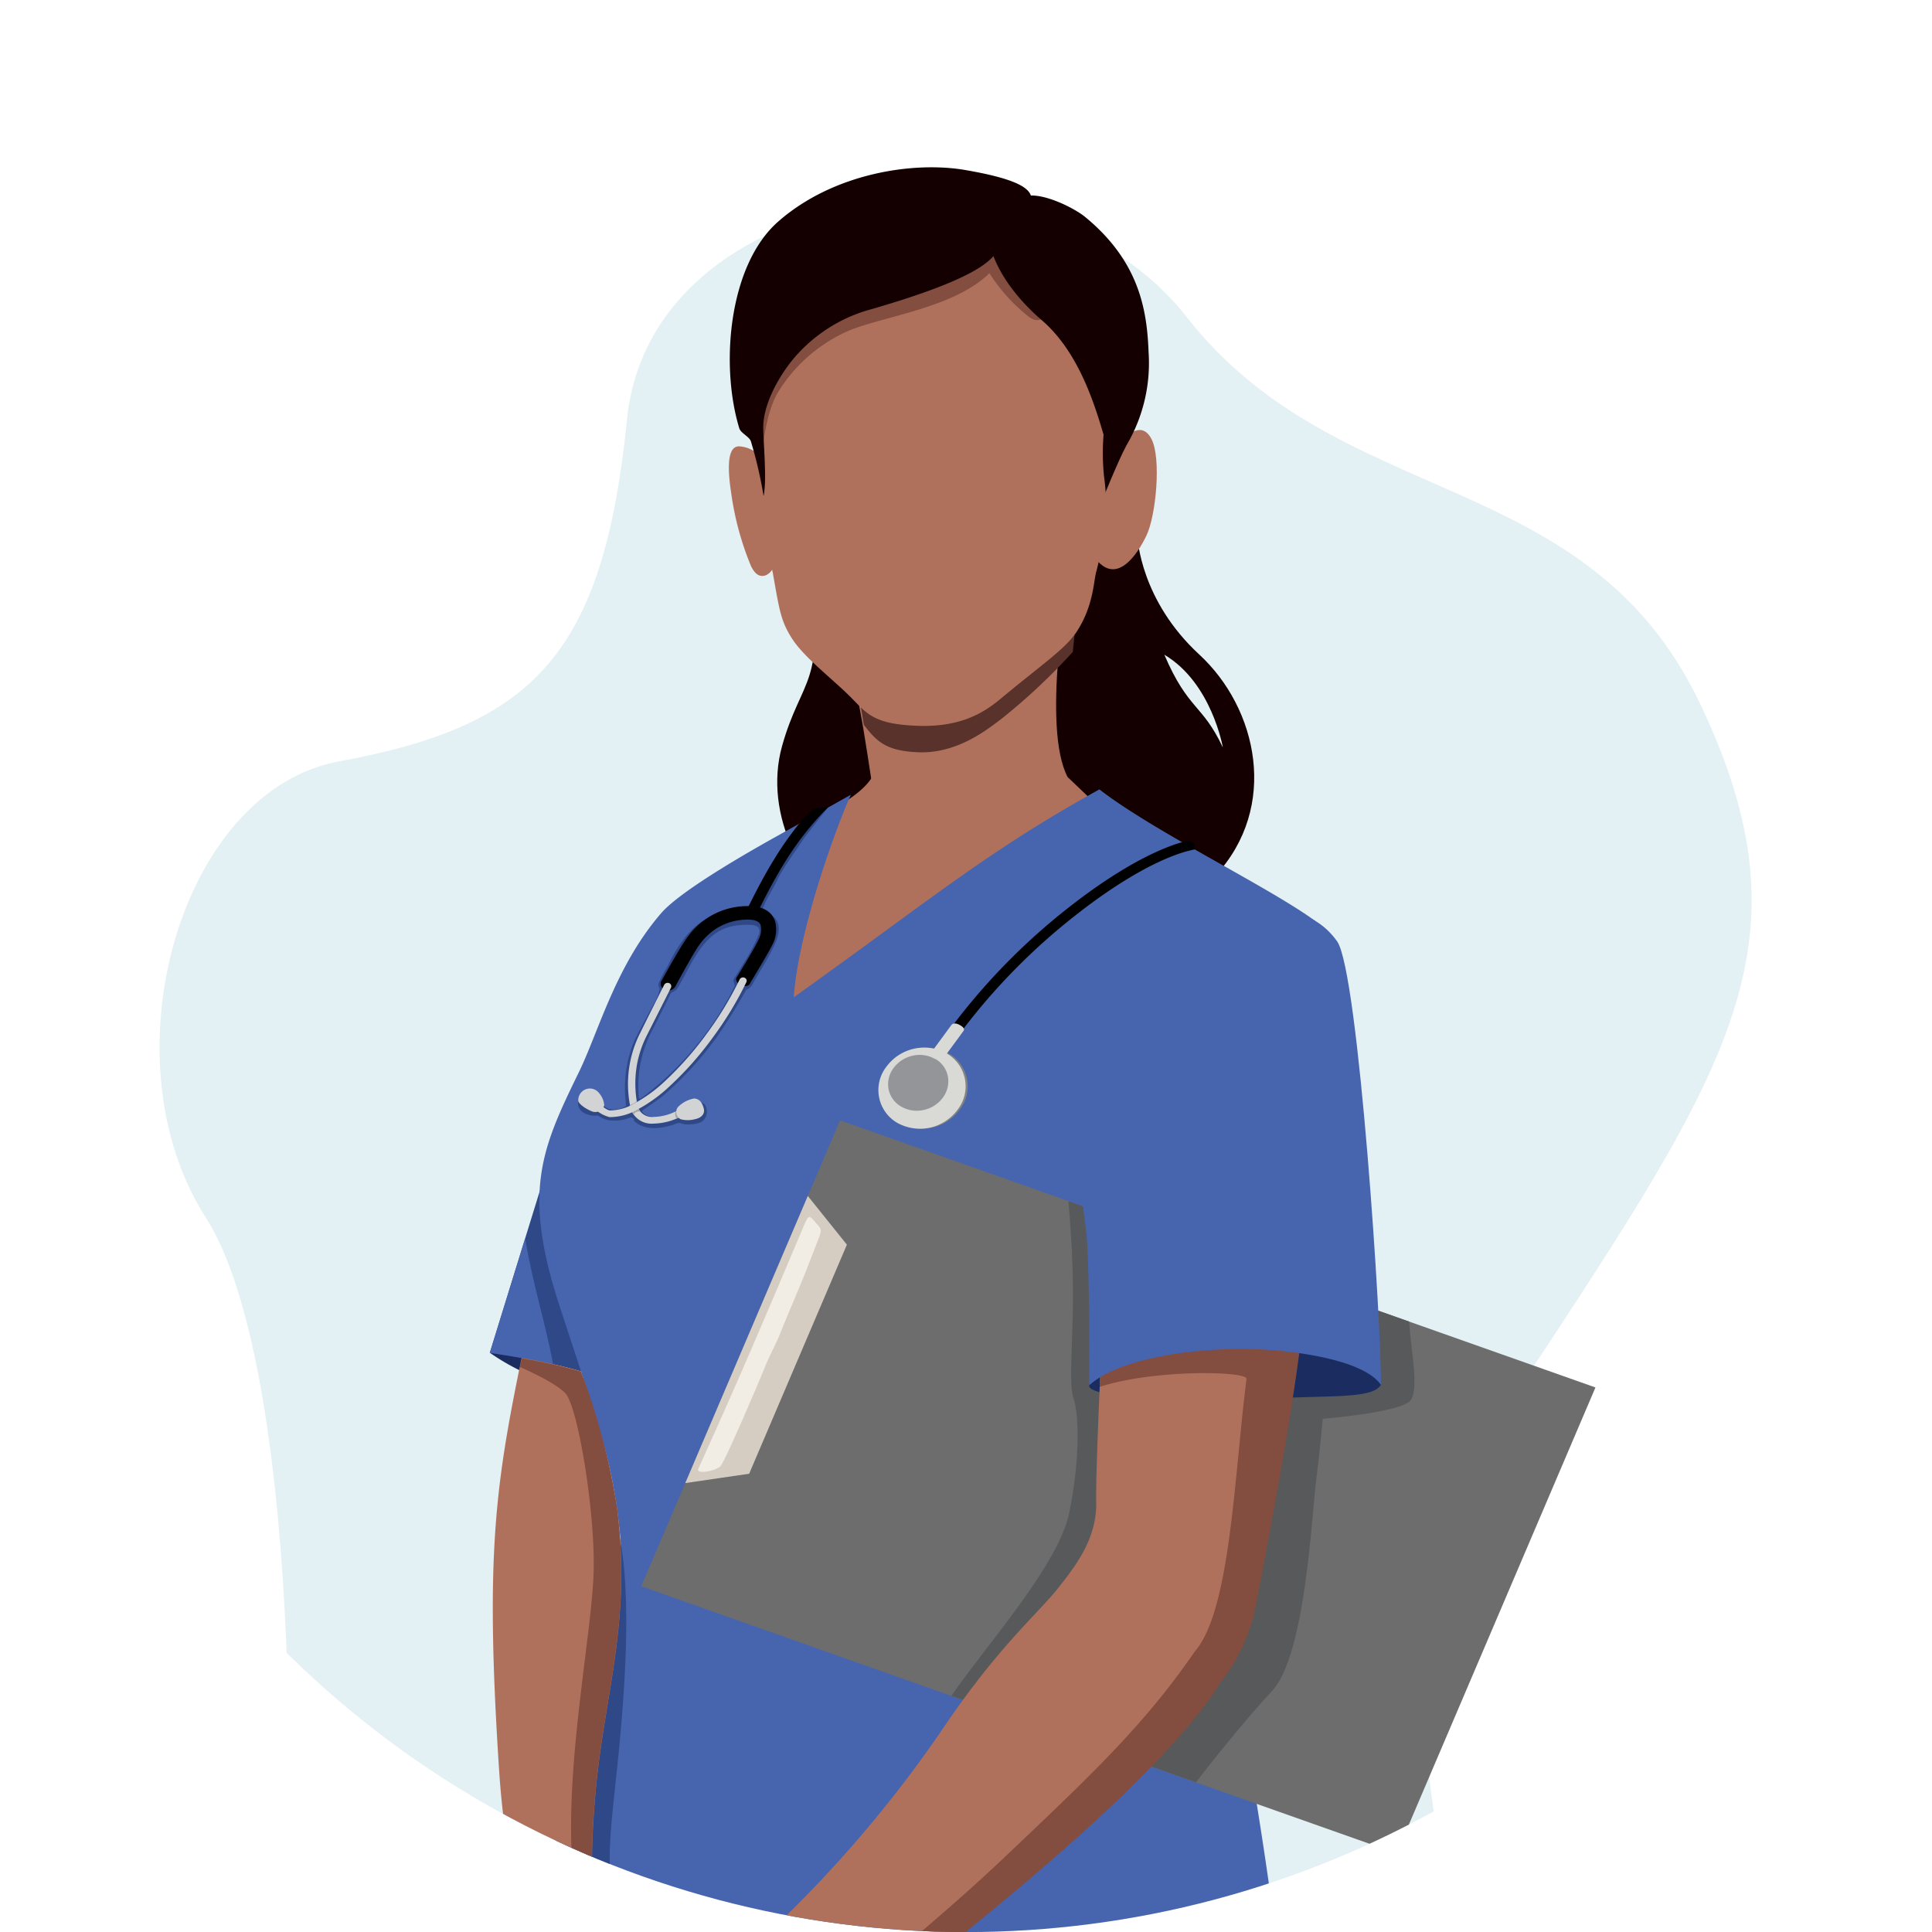 <?xml version="1.0" encoding="UTF-8"?>
<svg xmlns="http://www.w3.org/2000/svg" xmlns:xlink="http://www.w3.org/1999/xlink" id="Layer_1" data-name="Layer 1" width="4.05in" height="4.05in" viewBox="0 0 291.57 291.57">
  <defs>
    <style>.cls-1{fill:none;}.cls-2{clip-path:url(#clip-path);}.cls-3{fill:#76b8cc;opacity:0.2;}.cls-4{fill:#1b2c60;}.cls-10,.cls-11,.cls-12,.cls-13,.cls-14,.cls-15,.cls-16,.cls-17,.cls-18,.cls-19,.cls-20,.cls-4,.cls-5,.cls-6,.cls-7,.cls-8,.cls-9{fill-rule:evenodd;}.cls-5{fill:#2f4887;}.cls-6{fill:#4764ae;}.cls-7{fill:#140000;}.cls-8{fill:#b0715c;}.cls-9{fill:#59322c;}.cls-10{fill:#6d6d6d;}.cls-11{fill:#d6cdc2;}.cls-12{fill:#f1ede5;}.cls-13{fill:#58595b;}.cls-14{fill:#834d3f;}.cls-16{fill:#818281;}.cls-17{fill:#d9dad5;}.cls-18{fill:#939598;}.cls-19{fill:#d1d3d4;}.cls-20{fill:#a5a5a4;}</style>
    <clipPath id="clip-path">
      <circle class="cls-1" cx="145.79" cy="145.79" r="145.79"></circle>
    </clipPath>
  </defs>
  <g class="cls-2">
    <path class="cls-3" d="M227.21,306.16s-28.89-49.63,2.69-97.6,43.8-66.3,26.69-102.32-54.47-29-77.48-58.37S98.23,27.53,94.64,63.21s-14.13,46.3-43.48,51.7c-24,4.4-35.45,44.88-20.12,68.8s13.7,108.09,10,113.83Z"></path>
    <path class="cls-4" d="M73.92,204.15a34.07,34.07,0,0,0,5.41,3.08c4,1.94,5-3.24,5-3.24L78,203Z"></path>
    <path class="cls-5" d="M90.8,208.07s-4-2-16.88-3.92l9.55-30.9S90,192.11,90.8,208.07Z"></path>
    <path class="cls-6" d="M79.25,186.9c1.34,7.76,3.07,12.68,4.22,19-2.43-.55-5.57-1.15-9.55-1.73Z"></path>
    <path class="cls-7" d="M171.69,81.26s.45,9.36,9.28,17.5,12.08,23,2.46,33.39-45.85,10.4-54,6.43-14.31-15.59-11.4-26,6.82-9.47,3.91-26,49.76-5.39,49.76-5.39Zm12.86,31.55s-1.68-9.77-8.83-14C179.32,107.2,181.44,106.2,184.55,112.81Z"></path>
    <path class="cls-8" d="M132.69,114.82c-.84,1.86-.6,4.1-9,8.35a59.93,59.93,0,0,0-5.07,5.32c-6,7.77-3.53,29.59-3.53,29.59l50.82-26.44Z"></path>
    <path class="cls-8" d="M161.18,87.76s-4,22-.06,29.51l6.75,6.44-38.45,14.87s3.66-10.74,2.07-21-2.63-18-6.13-23.21S157.43,84.43,161.18,87.76Z"></path>
    <path class="cls-9" d="M138.64,113.53c5.9.21,10.44-3.49,12.64-5.16a91,91,0,0,0,10.63-10,110.88,110.88,0,0,1,1.74-12c-3.74-3.33-41.8,1.46-38.29,6.68,2.67,4,3.9,9.4,5,16.32C132.35,112,133.84,113.35,138.64,113.53Z"></path>
    <path class="cls-6" d="M128.41,119.94s-7.46,4.19-11,6.16c-6.13,3.41-15,8.64-17.65,11.74-6.9,8-9.39,17.82-12.45,24.08-5.64,11.54-8.47,18-2.88,35.12,6,18.42,7.84,22.92,9,33.3a39.14,39.14,0,0,1,.32,4.27c0,6.71-1.88,17.36-3.44,28.82a582.93,582.93,0,0,0-5.52,94.71c15.92,6.67,78.65,12.17,113,2.32-.95-22-1.86-54.13-10.19-100.27-2.83-15.68-3.82-25.51-3.18-32.75S198.51,139,198.51,139c-7.14-5.21-24.5-13.57-32.59-19.87-16.93,9.36-25.06,16.33-46.13,31.38C120.44,140.91,125.88,125.57,128.41,119.94Z"></path>
    <path class="cls-8" d="M169.86,66.05s2.37-2.71,3.9.17.7,11.6-.74,14.6-4.33,7.12-7.3,3.94,1.07-16,1.07-16Z"></path>
    <path class="cls-8" d="M114.41,68.54a4.71,4.71,0,0,0-2.89-1.18c-2.34,0-1.35,5.81-1.1,7.55a44.65,44.65,0,0,0,2.94,10.57c.52,1,1,1.42,1.67,1.44.92,0,1.73-.87,2.17-2.45C117.94,81.8,116,70.92,114.41,68.54Z"></path>
    <path class="cls-7" d="M166.65,57.87s-1,11-.51,18.13c0,0,2.6-6.48,3.85-8.77C170.62,62.64,166.65,57.87,166.65,57.87Z"></path>
    <path class="cls-8" d="M141.27,32.85s-20.63.76-25,11.52-1.58,17.19-1.58,18.8.93,6.77.74,9.57c-.05.7-.1,1.42-.14,2.19a35.2,35.2,0,0,0,.44,8.2c.26,1.36.71,2.29.89,3.29,1,5.58,1.17,7.25,2.94,10s6,6,8.62,8.59,3.43,4.3,10.44,4.53,10.47-2.49,12.59-4.25c5.92-4.93,9.55-7.34,11.25-9.91,2.63-4,2.57-7.78,3-9.16a54.22,54.22,0,0,0,1.38-7.37,32.79,32.79,0,0,0-.23-7c-.56-5.67.37-9,.74-13.46S168.32,33.36,141.27,32.85Z"></path>
    <polygon class="cls-10" points="96.77 239.39 126.78 169.08 240.78 209.39 210.77 279.7 96.77 239.39"></polygon>
    <polygon class="cls-11" points="103.42 223.82 113.06 222.41 127.81 187.84 121.91 180.49 103.42 223.82"></polygon>
    <path class="cls-12" d="M105.4,221.64c6.54-14.45,9.72-22,15.87-36.55.77-1.83.82-1.78,1.91-.48s1,.54-1.13,6.14c-1.28,3.36-2.92,7-4.11,10-1.09,2.77-1.62,3.3-2.72,6.09-.61,1.56-5.89,13.92-6.52,14.47C107.74,222.1,104.94,222.51,105.4,221.64Z"></path>
    <path class="cls-13" d="M161.24,181.27l51.42,18.18c.25,4.15,1.49,9.94.27,11.82s-13.31,2.85-13.31,2.85-.33,4-1,9.36S197,249.76,192,255.16c-4.31,4.62-10,11.84-11.51,13.82l-36.91-13.06c5.35-7.77,16.16-19.71,17.78-27.6,1.68-8.14,1.46-15,.67-17.2s-.11-8.25-.1-16C161.9,189,161.44,183.39,161.24,181.27Z"></path>
    <path class="cls-14" d="M115.12,67.56s.48-5.44,2.35-8.45a23.56,23.56,0,0,1,9.91-8.88c5-2.43,16.29-3.48,21.94-9a26.54,26.54,0,0,0,5.89,6.53c3.9,3.12,5.18-7.91,5.18-7.91l-20.63-8.77-20,15.3-5.57,8.93-1.52,9.35S115.08,67.56,115.12,67.56Z"></path>
    <path class="cls-5" d="M93.27,231.13s1.91,5.66,1,21.91-2.86,23.5-2.07,31.33,1,8.27,5.18,8.35,11.46-.87,14,.5,6.53,3,6.53,3L101.47,314s-13.94-10.74-16-18.13-1.91-40.91-1.91-40.91S83.23,234.18,93.27,231.13Z"></path>
    <path class="cls-7" d="M149.64,37.76s1.13,5,7.59,10.57S165.9,63.6,167.37,68.4c0,0,1.42-3.2,2.62-1.17a24.39,24.39,0,0,0,3.35-14.06c-.23-6.12-1.27-13.62-9.59-20.44-1.7-1.39-6.57-3.79-9-3.1,0,0-.93-.25-2.79,2.2A9.21,9.21,0,0,0,149.64,37.76Z"></path>
    <path class="cls-7" d="M155.58,30.5s-3.08,5.8-6.17,8.68S138,44.77,131.59,46.64a23.26,23.26,0,0,0-12,7.69c-2.35,2.91-4.54,7.07-4.4,10.54.15,3.95.51,7.56.05,10a65.62,65.62,0,0,0-1.91-8.24c-.22-.74-1.54-1.25-1.76-2-2.89-9.45-1.64-24.58,5.86-31.18,8.27-7.28,20.35-9.15,28.25-7.79S156.14,28.53,155.58,30.5Z"></path>
    <path class="cls-4" d="M208.4,209c-1.3,2.14-7.49,1.55-16.8,2.06-4.37.24-27.64.51-27.23-2,.64-3.82,27.55-7.76,27.55-7.76S206.16,204.34,208.4,209Z"></path>
    <path class="cls-8" d="M166.44,199.22s-1.11,21.9-1,27.42-3,9.57-5.89,13.2-9.07,8.85-17.35,21.18a187.4,187.4,0,0,1-31.45,35.4,49.22,49.22,0,0,0-3.87,3.84c-1.24,1.38-3.06,3.34-4,4.57-2.14,2.68-10.25,11.68-11.6,13.27s-1.47,3.67-1.75,5.26-1,2.94-1,5,.32,3.78,1.67,4.17a7,7,0,0,0,.28,2.57c.24.87.87,2.78,1.16,3.49a7.84,7.84,0,0,0,.73,1.48c.49.72.75.87,1.8.68,1.59-.29,1.45-3.9,1-5.53-.63-2.36,2-6.17,4.38-7.24,0,.12-.73,2.13-.76,2.24-.46,1.65-1.24,3-1.39,4.74a23.59,23.59,0,0,0,.12,4.86c.16,1.38-.08,4,1.91,4.07s2.79-2.69,3-4,.08-3.12.43-5,2.75-3.23,2.75-3.23a25.54,25.54,0,0,0-.84,3.81,21.46,21.46,0,0,0,.29,4c.23,1.49.32,2.73,1,2.81a3.15,3.15,0,0,0,3.42-2.76c.38-1.59.21-3.07.44-4,.1-.44.57-1.64.72-2a14.33,14.33,0,0,1,2.27-4.25,45.33,45.33,0,0,0,3.57-4.79,15.05,15.05,0,0,0,2.09-11.29c4.83-4,7.15-5.6,11.61-9.38s43.08-32.35,53.91-49.9a27.1,27.1,0,0,0,5.41-11.9c1.43-7.39,6.05-31.62,7-42.21S166.44,199.22,166.44,199.22Z"></path>
    <path class="cls-14" d="M166.44,199.22s-.23,4.58-.47,10.08c8.25-2.69,22.3-2.38,22.15-1.21-1.87,14.7-2.41,35-7.83,41.18-7.66,11.12-15.49,18.51-29,31.31-10.82,10.25-24.1,20.63-34,29.25-.48.35-2.4.37-4.47-.49a16.47,16.47,0,0,1-3.47-2.26,6.12,6.12,0,0,1-1.78-2.37,5.58,5.58,0,0,1-.83-4.18c-1.23,1.36-2.89,3.15-3.81,4.3-2.14,2.68-10.25,11.68-11.6,13.27s-1.46,3.48-1.72,5a1.94,1.94,0,0,1,1.64,2.51c-.33,2-1.74,4.21-2.16,5.76a1.85,1.85,0,0,0,1.2,1.16,13,13,0,0,1,1.16-3.33c.63-.91,1.49-2.61,2.58-2.43s2.07,2.54,1.72,3.92-1.24,3.37-1.24,4.89.83,4.67-2.08,4.45c.5.75.84,1.12,2.16.88s1.28-3.82.84-5.46.53-4.18,3.08-6.42a2.19,2.19,0,0,1,2.65-.54c1.51.56,1.21,2.56.54,4.14a14.32,14.32,0,0,0-1,6.32c.11,2.31.07,4.19-1.27,4.93h.12c2,.11,2.79-2.69,3-4s.08-3.12.43-5,2.75-3.23,2.75-3.23a1.47,1.47,0,0,1,1.83-1.31c1.71.26,1.83,1.34,1.15,3.56a14.53,14.53,0,0,0-.87,5c0,1.32-1.16,2.87-2.27,2.75.12.38.29.63.56.66a3.15,3.15,0,0,0,3.42-2.76c.38-1.59.21-3.07.44-4,.1-.44.57-1.64.72-2a14.21,14.21,0,0,1,2.27-4.25,45.33,45.33,0,0,0,3.57-4.79,15.05,15.05,0,0,0,2.09-11.29c4.83-4,7.15-5.6,11.61-9.38s43.08-32.35,53.91-49.9a27.1,27.1,0,0,0,5.41-11.9c1.43-7.39,6.05-31.62,7-42.21S166.44,199.22,166.44,199.22Z"></path>
    <path class="cls-6" d="M201.79,142.06c3.26,4.58,6.76,58.86,6.61,66.92-2.72-3.88-13.53-5.23-19.54-5.38-9.14-.23-20.26,1.54-24.49,5.48,0,0,.16-13.63-.32-21.76s-6.69-31,5.89-41.34C176.17,140.88,194.28,131.51,201.79,142.06Z"></path>
    <path class="cls-7" d="M150.91,34.78s-4.22,3.52-13,5.73-18,5.29-20.7,9.43-3.62,9.43-3.7,15.52c0,0-2-11.46,3.82-17.34s14-7,20.07-8.41A56.73,56.73,0,0,0,150.91,34.78Z"></path>
    <path class="cls-7" d="M152.9,31.22s-1.43-2.61-7.56-3C141,28,132.34,29.72,126,32c-6,2.1-11.1,6.09-13,11.75a24,24,0,0,1,7.29-7.85c6.38-4.28,16.59-6.78,24.36-6.55C149.6,29.45,150.23,29.7,152.9,31.22Z"></path>
    <path class="cls-7" d="M143.19,33.62s-7.17,2.28-12.9,3.59-15.85,6.92-18.63,15.34c0,0,.24-4.93,5.73-9.5s9.2-6,12.94-6.57S139,34.41,143.19,33.62Z"></path>
    <path class="cls-8" d="M125.52,311.72a5,5,0,0,0-7.37.4c-.48.54-2.67-.22-6.13-.11,0,0-4.18-3.3-5.85-3.95a18.81,18.81,0,0,0-2.91-4.06,5.58,5.58,0,0,1,1.63-2.87,3.87,3.87,0,0,1,2-.87l3.87-3.84s-2.75-2.83-5.86-2.62-10.11.58-13.21-1.23-2.5-14.9-1.72-23c1.41-14.43,5.39-25.23,3.11-42.36a104,104,0,0,0-5.52-20.29,79.89,79.89,0,0,0-8.84-2c-4,19.47-5.5,30-3.4,62.18.69,10.41,2.18,16.38,3.07,22.3.47,3.1.7,5.83,1,9.53.28,3.49,2,5.45,4.3,8.5,3.74,4.92,3.2,5.51,6.36,10.05,2.68,3.83,2.39,3.88,5.82,5.4s5.49,3.41,7.72,4.14,9.65.16,11.62-.58,4.74-2.28,2.42-2.75c0,0,.58-.23.8-.35a24,24,0,0,0,3-2c-.14-.37-.65-.62-1.49-.51.13-.07.75-.4.89-.51a40.57,40.57,0,0,0,3.23-3.38c-.77-1-3.28-.53-3.28-.53A58.4,58.4,0,0,1,125.52,311.72Z"></path>
    <path class="cls-14" d="M78.46,206.3c1.85.81,5.45,2.51,6.84,3.94,1.91,2,4.46,17.56,4.3,26.55s-4,27.42-3.34,42.65c.37,8.82,2,12.3,4.66,13.59a12.51,12.51,0,0,0,4.75.69,11.11,11.11,0,0,1-4-1.15c-3.11-1.81-2.5-14.9-1.72-23,1.41-14.43,5.39-25.23,3.11-42.36A102,102,0,0,0,87.69,207a80,80,0,0,0-8.94-2Z"></path>
    <path class="cls-15" d="M144.48,156.48a94.62,94.62,0,0,1,17.85-18.36c5.83-4.59,11.7-8.11,16.36-9.53.55-.16,1.12-.3,1.64-.41.11-.34,0-1.63-1.74-1.14-5,1.41-11.2,5.11-17.34,9.94a96.17,96.17,0,0,0-18.15,18.69Z"></path>
    <path class="cls-16" d="M143.22,159a7.05,7.05,0,0,0-9.15,2,5.73,5.73,0,0,0,1.63,8.44,7.05,7.05,0,0,0,9.15-2A5.73,5.73,0,0,0,143.22,159Z"></path>
    <path class="cls-17" d="M142.91,159a7.06,7.06,0,0,0-9.15,2,5.73,5.73,0,0,0,1.62,8.44,7.06,7.06,0,0,0,9.16-2A5.74,5.74,0,0,0,142.91,159Z"></path>
    <path class="cls-17" d="M139.26,160.57l4.34-5.9c.1-.15.51-.41,1.3.05s.57.73.52.84-4.35,5.9-4.35,5.9Z"></path>
    <path class="cls-18" d="M141.15,159.84a4.69,4.69,0,0,0-3.41-.52,4.89,4.89,0,0,0-2.9,1.88,4.07,4.07,0,0,0-.74,3.18A3.92,3.92,0,0,0,136,167a4.73,4.73,0,0,0,3.41.51,4.85,4.85,0,0,0,2.9-1.88,4.11,4.11,0,0,0,.74-3.18,3.88,3.88,0,0,0-1.87-2.63Z"></path>
    <path class="cls-5" d="M95.72,169s-.28-.44-.55-.35a6.92,6.92,0,0,1-2.87.46,4,4,0,0,1-2.06-.76,3.52,3.52,0,0,1-2.15-.42,1.57,1.57,0,0,1-.56-2.3c.44-.58,1-.58,2.18-.15s.35.82,1.36,1.38a5.33,5.33,0,0,0,.6.42,3.38,3.38,0,0,0,2.82-.37,22.35,22.35,0,0,1-.16-3.63,18.44,18.44,0,0,1,1.44-6.3c.91-1.83,2.26-4.3,2.79-5.28a7.36,7.36,0,0,0,1-2.44,1.29,1.29,0,0,1-.17-.83,17.4,17.4,0,0,1,1.33-2.55c1.06-2.15,3.46-6.93,7.5-7.79a15.06,15.06,0,0,0,2.85-.9,10.43,10.43,0,0,1,2.62,0,106.07,106.07,0,0,1,7.42-11.74l2.7-3.09,1.12-.45s-3.46,4.37-3.75,4.84-1.68,2.41-2.17,3.21a29.24,29.24,0,0,0-1.61,2.62c-.15.45-1.16,2.21-1.66,3.13a15.69,15.69,0,0,0-.74,1.74c2,.64,3,1.75,2.32,4-.56,2-3,5.62-3.8,7.2a2.07,2.07,0,0,1-.92.74,82.36,82.36,0,0,1-4.52,7.26,51.81,51.81,0,0,1-8,8.71c-1,.79-2.18,1.56-3.23,2.31a2.09,2.09,0,0,0,.89.74,5.28,5.28,0,0,0,2.23,0,15.86,15.86,0,0,0,2.36-.76,2.37,2.37,0,0,1,1.45-1c1.17-.37,2.13-.46,2.59.05a1.93,1.93,0,0,1-.11,2.26c-.52.69-1.91.73-2.53.74a3.23,3.23,0,0,1-.87-.14.88.88,0,0,0-.76,0c-2.06.79-4.83,1.19-6.46-.44Zm.68-3.62c0,.56.11.54.6.19a47.26,47.26,0,0,0,13.7-16.38c.17-.36.28-.34.06-.94-.15-.39,0-.55.31-1l.85-1.4a30.76,30.76,0,0,0,2.59-4.8c.47-1.51-.76-1.59-3-1.43a8,8,0,0,0-1.64.33c-3.89,1.16-5.59,5.72-7.37,8.76-.45.77-.45.69-1.26,1.17,0,0-1.71,3.47-2.7,5.4a18.41,18.41,0,0,0-2,5.85A17.52,17.52,0,0,0,96.4,165.38Z"></path>
    <path class="cls-19" d="M89.58,167.8c-.56-.13-2.07-.94-2.3-1.61A1.75,1.75,0,0,1,90.44,165a3.18,3.18,0,0,1,.75,1.8A1.41,1.41,0,0,1,89.58,167.8Z"></path>
    <path class="cls-15" d="M113.15,148.46c-.5.82-2.51-.07-1.94-1,0,0,3.08-5,3.42-6a3.12,3.12,0,0,0,.15-1.87c-.18-.48-.77-.87-2.29-.8A8.79,8.79,0,0,0,108,140.2a9.62,9.62,0,0,0-2.37,2.27c-1,1.35-3.67,6.32-3.67,6.34a1.3,1.3,0,0,1-1.55.6,1,1,0,0,1-.59-1.36s2.85-5.22,4-6.72a11.26,11.26,0,0,1,2.9-2.77,11.08,11.08,0,0,1,5.7-1.81c2.84-.13,4.06.92,4.53,2.21a4.89,4.89,0,0,1-.14,3.09C116.34,143.25,113.16,148.45,113.15,148.46Z"></path>
    <path class="cls-15" d="M113.08,148.56c-.57.62-2.25-.13-1.93-1a1,1,0,0,1,1.1-.45c.79.17.92.5,1,.7A.92.92,0,0,1,113.08,148.56Z"></path>
    <path class="cls-15" d="M101.79,149a1.28,1.28,0,0,1-1.4.39,1.07,1.07,0,0,1-.67-1.13c.17-.45.71-.79,1.54-.47A1,1,0,0,1,101.79,149Z"></path>
    <path class="cls-19" d="M100.24,148.62a.6.6,0,0,1,.74-.25.51.51,0,0,1,.28.68s-2.59,5.15-3.61,7.15a16.31,16.31,0,0,0-1.48,4.25,16.59,16.59,0,0,0,.1,6.64,2.23,2.23,0,0,0,2.29,1.47,8,8,0,0,0,3.18-.72l.42-.17a.57.57,0,0,1,.73.27.49.49,0,0,1-.3.67l-.37.15a9.23,9.23,0,0,1-3.59.81,3.32,3.32,0,0,1-3.43-2.19v0a17.05,17.05,0,0,1,1.45-11.56C97.65,153.78,100.23,148.64,100.24,148.62Z"></path>
    <path class="cls-20" d="M101.93,167.77l.23-.1a.57.57,0,0,1,.73.27.49.49,0,0,1-.3.67l-.37.15-.13.06A1.5,1.5,0,0,1,101.93,167.77Z"></path>
    <path class="cls-20" d="M96.1,166.18c.05.3.1.61.17.91a2.19,2.19,0,0,0,.35.63c-.64,0-.89.27-1,.49a3.33,3.33,0,0,1-.44-.83v0c0-.21-.09-.42-.13-.62A3.41,3.41,0,0,0,96.1,166.18Z"></path>
    <path class="cls-19" d="M89.7,167.3a.48.48,0,0,1,0-.72.61.61,0,0,1,.79,0s1,1,1.6,1a7.25,7.25,0,0,0,3.66-1.06,21.9,21.9,0,0,0,4.54-3.3,49.61,49.61,0,0,0,6.33-7.16,52.22,52.22,0,0,0,5-8.24.58.58,0,0,1,.73-.27.49.49,0,0,1,.29.67,52.54,52.54,0,0,1-5.1,8.4,49.49,49.49,0,0,1-6.48,7.31,22.53,22.53,0,0,1-4.77,3.47,8.35,8.35,0,0,1-4.3,1.19A5.08,5.08,0,0,1,89.7,167.3Z"></path>
    <path class="cls-19" d="M102.27,167.12a4.49,4.49,0,0,1,2.5-1.34c.76.06,1.17.56,1.43,1.47s-.46,1.5-1.35,1.66a4.15,4.15,0,0,1-2.13,0A1.24,1.24,0,0,1,102.27,167.12Z"></path>
    <path class="cls-15" d="M114.6,137.15c1.1-2.23,2.32-4.54,3.71-6.8a46.85,46.85,0,0,1,4.24-5.89,35.12,35.12,0,0,1,2.41-2.59c-1.66-.18-2.56.21-4.44,2.54a50,50,0,0,0-3.65,5.21c-1.52,2.46-2.83,5-4,7.36C112.78,137.16,114.42,137.51,114.6,137.15Z"></path>
  </g>
</svg>
